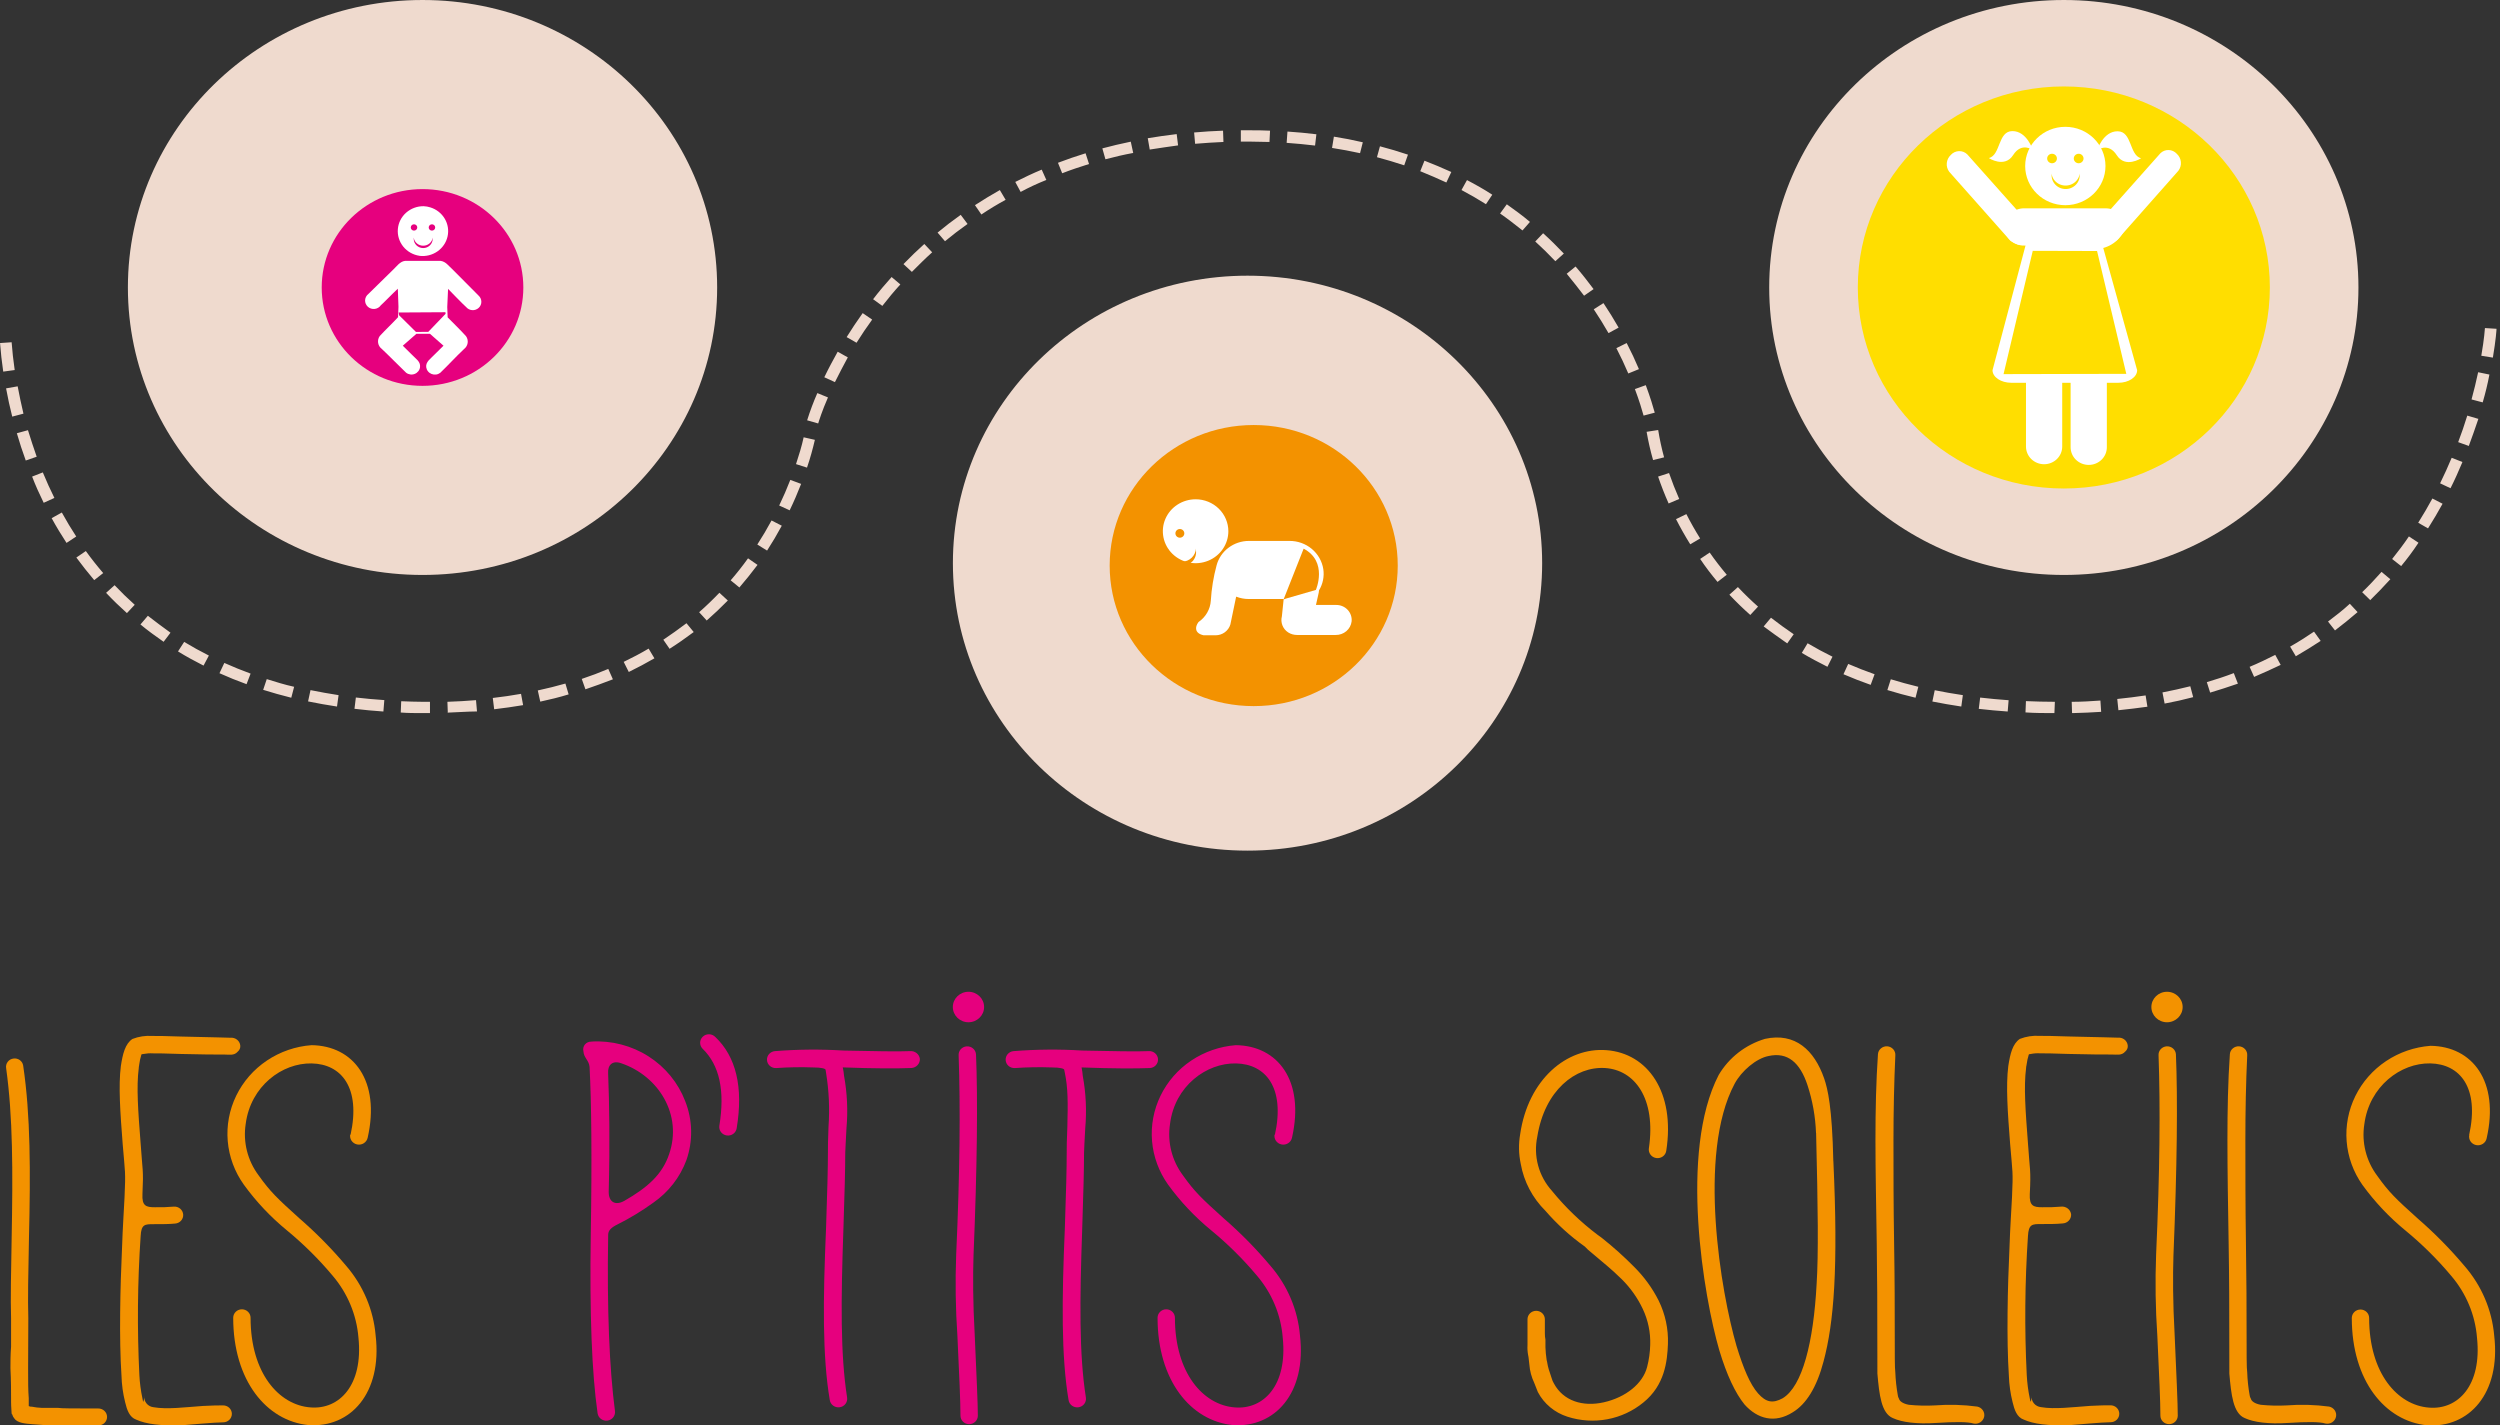 <svg fill="none" height="65" width="114" xmlns="http://www.w3.org/2000/svg" xmlns:xlink="http://www.w3.org/1999/xlink"><rect width="100%" height="100%" fill="#333333" stroke="none"/><clipPath id="a"><path d="m0 0h114v65h-114z"/></clipPath><g clip-path="url(#a)"><path d="m19.267 26.218c7.42 0 13.435-5.869 13.435-13.109 0-7.24-6.015-13.109-13.435-13.109s-13.435 5.869-13.435 13.109c0 7.24 6.015 13.109 13.435 13.109zm37.62 12.571c7.42 0 13.435-5.869 13.435-13.109s-6.015-13.109-13.435-13.109-13.435 5.869-13.435 13.109 6.015 13.109 13.435 13.109zm37.224-12.571c7.419 0 13.434-5.869 13.434-13.109 0-7.24-6.015-13.109-13.434-13.109-7.42 0-13.435 5.869-13.435 13.109 0 7.24 6.015 13.109 13.435 13.109z" fill="#efdace"/><path d="m94.111 22.276c5.188 0 9.394-4.104 9.394-9.167 0-5.063-4.206-9.167-9.394-9.167s-9.395 4.104-9.395 9.167c0 5.063 4.206 9.167 9.395 9.167z" fill="#ffde00"/><path d="m19.267 17.595c2.539 0 4.597-2.008 4.597-4.486s-2.058-4.486-4.597-4.486-4.597 2.008-4.597 4.486 2.058 4.486 4.597 4.486z" fill="#e6007e"/><path d="m93.681 32.517c-.446 0-.892 0-1.319-.031l.021-.515c.427.021.868.028 1.319.031zm-74.417 0c-.335 0-.665 0-.99-.026l.021-.515c.319.015.644.023.974.026h.338v.515zm75.222 0-.016-.515h.045c.425 0 .85-.028 1.264-.057l.034.515c-.42.028-.852.046-1.288.057zm-74.066 0-.018-.515c.441-.015.879-.039 1.304-.075l.045.515c-.446.003-.902.039-1.341.054zm71.131-.072c-.449-.031-.892-.072-1.319-.121l.063-.515c.422.049.86.09 1.298.121zm-74.068 0c-.446-.031-.892-.072-1.319-.124l.063-.515c.422.049.86.09 1.298.118zm79.117-.057-.053-.515c.435-.044.871-.098 1.293-.162l.082.515c-.433.059-.876.116-1.322.16zm-74.066-.046-.063-.515c.435-.049.868-.113 1.288-.188l.095.515c-.43.072-.874.136-1.319.188zm66.901-.124c-.443-.067-.884-.142-1.319-.229l.108-.515c.417.085.847.16 1.282.224zm-74.068 0c-.443-.067-.884-.144-1.319-.234l.111-.515c.417.085.847.162 1.28.229zm83.341-.129-.1-.515c.43-.082.855-.178 1.269-.281l.132.497c-.423.113-.861.211-1.301.293zm-74.071-.09-.114-.515c.425-.09.85-.198 1.259-.314l.148.494c-.42.129-.86.237-1.293.33zm62.711-.183c-.435-.103-.868-.221-1.285-.35l.158-.492c.406.126.829.239 1.254.343zm-74.066 0c-.435-.108-.868-.229-1.282-.36l.164-.489c.404.126.823.258 1.248.35zm87.505-.219-.156-.492c.417-.124.832-.258 1.23-.412l.187.481c-.414.142-.839.283-1.266.409zm-74.087-.152-.172-.487c.412-.137.821-.291 1.209-.456l.211.474c-.409.157-.829.314-1.254.456zm58.602-.216c-.422-.147-.839-.312-1.24-.484l.216-.471c.388.167.792.327 1.203.471zm-74.06-.031c-.42-.152-.834-.319-1.235-.5l.222-.469c.388.175.792.337 1.198.487zm91.551-.319-.211-.471c.398-.167.791-.353 1.169-.546l.248.456c-.396.188-.803.376-1.212.548zm-74.121-.237-.232-.461c.388-.188.773-.389 1.137-.605l.264.443c-.369.214-.765.425-1.169.623zm54.659-.237c-.398-.198-.792-.409-1.169-.633l.264-.44c.364.216.747.422 1.135.613zm-74.05-.054c-.398-.201-.792-.417-1.164-.646l.28-.435c.362.219.742.43 1.127.623zm95.412-.42-.264-.446c.372-.211.739-.443 1.09-.682l.303.422c-.367.239-.744.476-1.129.698zm-74.153-.335-.293-.425c.356-.237.707-.489 1.056-.752l.33.402c-.372.276-.734.533-1.106.767zm50.957-.258c-.369-.258-.731-.515-1.074-.772l.333-.399c.333.258.681.515 1.037.754zm-74.037-.072c-.367-.258-.726-.515-1.056-.79l.338-.397c.33.258.676.515 1.032.772zm99.019-.515-.322-.409c.341-.258.676-.515.995-.811l.354.381c-.343.293-.689.577-1.04.842zm-74.248-.451-.351-.384c.319-.278.628-.577.924-.886l.385.353c-.317.322-.639.628-.971.919zm47.582-.258c-.333-.293-.652-.605-.953-.924l.388-.348c.29.309.599.608.918.891zm-74.026-.085c-.327-.293-.647-.603-.95-.924l.388-.348c.293.309.602.61.918.893zm102.302-.587-.375-.366c.304-.293.602-.608.884-.927l.401.335c-.306.335-.612.657-.923.96zm-74.367-.577-.404-.33c.277-.319.544-.657.792-1.004l.433.299c-.272.36-.549.708-.834 1.038zm44.597-.258c-.282-.335-.551-.688-.792-1.048l.435-.291c.243.35.507.69.778 1.012zm-74.023-.082c-.282-.332-.557-.682-.815-1.03l.433-.296c.248.345.515.682.792 1.004zm105.202-.636-.417-.327c.264-.33.528-.677.765-1.03l.436.288c-.24.366-.504.721-.787 1.061zm-74.519-.711-.446-.276c.23-.355.449-.724.649-1.097l.467.239c-.208.386-.433.767-.67 1.133zm42.096-.286c-.232-.371-.449-.757-.649-1.148l.472-.229c.193.379.404.752.628 1.11zm-74.042-.064c-.237-.363-.467-.742-.678-1.128l.464-.258c.206.376.427.744.657 1.094zm107.685-.662-.448-.258c.224-.358.443-.729.646-1.105l.465.239c-.206.376-.431.757-.663 1.123zm-74.709-.824-.478-.219c.182-.379.354-.772.507-1.169l.493.183c-.158.407-.333.814-.522 1.205zm40.08-.312c-.179-.402-.34-.814-.48-1.226l.499-.162c.137.397.293.793.464 1.182zm-74.097-.031c-.19-.386-.372-.788-.528-1.195l.488-.191c.164.397.34.788.528 1.164zm109.751-.664-.475-.224c.187-.379.364-.772.528-1.164l.491.193c-.169.404-.351.816-.544 1.195zm-74.944-.94-.501-.16c.137-.417.264-.827.348-1.223l.512.116c-.095.409-.211.837-.359 1.267zm-35.625-.324c-.148-.404-.285-.824-.406-1.244l.507-.139c.121.407.264.816.398 1.21zm74.206-.021c-.121-.424-.22-.854-.295-1.288l.528-.082c.067.42.157.836.269 1.246zm37.209-.639-.497-.178c.151-.397.291-.803.415-1.21l.506.149c-.142.417-.285.834-.438 1.239zm-75.28-1.03-.504-.144c.132-.421.287-.836.465-1.241l.485.198c-.28.639-.409 1.069-.446 1.187zm-36.752-.312c-.106-.42-.201-.85-.28-1.288l.528-.093c.077.417.169.837.264 1.246zm74.39-.046c-.071-.258-.198-.685-.396-1.21l.496-.178c.203.546.335.984.409 1.254zm38.264-.603-.509-.134c.111-.409.214-.827.301-1.241l.514.106c-.079.427-.184.85-.306 1.269zm-75.145-.927-.478-.219c.187-.391.393-.772.61-1.164l.462.258c-.203.366-.393.747-.586 1.125zm36.184-.391c-.165-.39-.347-.775-.544-1.156l.47-.232c.203.391.391.79.559 1.19zm-74.103-.085c-.066-.448-.113-.888-.145-1.303l.528-.036c.029.402.077.829.14 1.267zm113.528-.639-.528-.085c.135-.772.166-1.257.166-1.262l.528.033c.003.021-.029.505-.166 1.313zm-74.617-.677-.451-.258c.23-.371.478-.739.731-1.094l.433.296c-.245.335-.486.693-.713 1.056zm34.29-.44c-.211-.368-.438-.736-.673-1.087l.443-.281c.24.36.475.737.691 1.118zm-33.113-1.241-.422-.304c.264-.348.554-.688.844-1.012l.399.337c-.282.309-.559.641-.821.979zm31.999-.464c-.264-.345-.528-.68-.792-1.002l.404-.33c.285.33.559.677.821 1.03zm-30.653-1.087-.383-.355c.306-.317.625-.626.95-.917l.359.379c-.317.283-.628.595-.926.894zm29.342-.487c-.293-.312-.602-.613-.916-.899l.359-.376c.325.293.641.605.945.927zm-27.832-.911-.338-.394c.34-.281.694-.554 1.056-.809l.311.415c-.354.25-.697.515-1.029.788zm26.334-.492c-.327-.258-.673-.533-1.021-.772l.306-.42c.361.258.718.515 1.056.803zm-24.674-.726-.293-.427c.367-.239.75-.471 1.135-.688l.264.445c-.377.203-.747.427-1.106.669zm23.009-.471c-.361-.229-.736-.445-1.116-.646l.251-.453c.393.206.792.43 1.153.667zm-21.219-.559-.245-.456c.393-.198.792-.389 1.206-.561l.211.471c-.396.157-.792.34-1.172.546zm19.412-.43c-.388-.18-.792-.353-1.19-.515l.193-.479c.417.16.829.337 1.224.515zm-17.517-.42-.193-.479c.409-.157.834-.301 1.259-.433l.158.489c-.414.129-.837.27-1.224.422zm15.596-.363c-.404-.134-.821-.258-1.243-.371l.137-.497c.433.113.863.242 1.277.381zm-13.625-.276-.14-.497c.422-.113.858-.216 1.296-.306l.111.515c-.425.077-.85.178-1.267.288zm11.611-.278c-.417-.09-.845-.173-1.277-.239l.084-.515c.441.07.881.154 1.319.257zm-9.59-.167-.09-.515c.43-.072.874-.136 1.319-.188l.063.515c-.412.062-.858.116-1.28.188zm7.539-.18c-.422-.051-.86-.093-1.296-.124l.037-.515c.446.028.892.072 1.319.124zm-5.47-.082-.045-.515c.433-.039.879-.067 1.319-.082l.018.515c-.417.018-.855.046-1.28.082zm3.391-.082c-.309 0-.623-.018-.942-.018h-.364v-.515h.369c.327 0 .649 0 .963.018z" fill="#efdace"/><path d="m1.282 62.386c0 .577 0 1.043.029 1.373v.358c.043.023.091.033.14.028.148.03.298.048.449.054h.739c.14.028.76.028 1.847.028.105 0 .206.041.28.113.074.072.116.171.116.273 0 .102-.042.201-.116.273-.074.072-.175.113-.28.113h-1.847c-.478 0-.871-.028-1.151-.054-.338-.028-.705-.054-.844-.276-.04-.048-.069-.105-.084-.165-.011-.011-.02-.023-.025-.038-.005-.014-.007-.03-.004-.045v.165c0-.258-.026-.409-.026-.657v-.165c0-.33 0-.796-.029-1.373 0-.273 0-.603.029-.986v-1.288c-.029-.904 0-2.111.026-3.646.058-3.072.058-5.541-.251-7.761-.009-.051-.007-.102.005-.152.012-.05.035-.097.066-.138.031-.041.071-.076.116-.102s.096-.042.148-.049c.102-.014.205.012.288.071.082.06.138.149.153.248.338 2.276.338 4.828.264 7.897-.029 1.563-.058 2.771-.029 3.62zm5.185-14.314c-.029.026-.029.026-.029.054-.039.125-.067.254-.084.384 0 .054-.026.111-.026.193-.113.85-.029 1.975.084 3.427.084 1.262.14 1.179.084 2.317-.029.548.166.603.562.603.291.007.581-.003.871-.028.105-.007.209.027.288.094s.128.163.136.265-.027.203-.096.281-.167.125-.272.132c-.28.028-.591.028-.984.028-.393 0-.562 0-.588.548-.143 2.109-.162 4.224-.058 6.334.018.36.066.718.142 1.071.006.046.015.091.026.137.029.028.058-.165.058-.258-.007.061-.002.122.015.181s.046.114.085.162.087.088.142.117c.055.03.115.048.177.055.62.108 1.433 0 2.248-.057.422-.026.731-.026.929-.026.105 0 .206.041.28.113s.116.171.116.273-.042.201-.116.273c-.074.072-.175.113-.28.113-.367 0-1.546.108-1.911.136-.929.028-1.604-.054-2.053-.258-.309-.108-.422-.438-.507-.796-.099-.395-.155-.799-.166-1.205-.113-1.674-.058-4.061.026-5.868.029-.906.084-1.648.113-2.276.055-1.208.026-1.071-.084-2.415-.113-1.452-.198-2.66-.084-3.564.084-.548.195-1.015.528-1.236.286-.111.593-.158.9-.137.198 0 .647 0 1.348.028 1.377.026 2.111.054 2.222.054.054-.005.108-0.0.159.015.052.015.1.04.141.073.042.033.076.074.102.12s.041.097.046.149c.005.051-.003.103-.022.15-.02.048-.051.09-.091.123-.166.193-.364.136-.618.136-.364 0-1.04 0-1.966-.026-.705-.028-1.124-.028-1.293-.028-.141-.009-.283.001-.422.028z" fill="#f39200"/><path d="m15.984 51.757c.478-2.168-.422-3.237-1.771-3.265-1.349-.028-2.781 1.032-3.008 2.75-.131.832.082 1.68.591 2.359.528.742.845 1.043 1.847 1.947.77.667 1.484 1.392 2.138 2.168.776.898 1.248 2.009 1.348 3.18.309 2.634-1.153 4.223-3.064 4.087-1.911-.191-3.431-2.029-3.431-4.893 0-.102.042-.201.116-.273.074-.072.175-.113.28-.113.105 0 .206.041.28.113.074.072.116.171.116.273 0 2.523 1.293 3.978 2.726 4.087 1.319.111 2.417-1.014 2.193-3.18-.084-1.041-.497-2.031-1.182-2.832-.627-.748-1.323-1.437-2.079-2.06-.744-.61-1.405-1.311-1.966-2.086-.419-.586-.672-1.27-.733-1.982-.061-.712.072-1.427.386-2.073.314-.646.797-1.199 1.401-1.604.604-.405 1.306-.647 2.036-.701 1.911.026 3.148 1.617 2.557 4.223-.022.102-.086.192-.176.249s-.2.077-.305.055c-.105-.022-.197-.084-.255-.171s-.079-.195-.056-.297z" fill="#f39200"/><path d="m26.972 47.495c.916-.053 1.826.183 2.595.672.769.489 1.357 1.206 1.678 2.045.342.862.361 1.814.056 2.688-.29.785-.819 1.464-1.517 1.947-.515.372-1.06.703-1.631.989-.28.137-.42.273-.42.466-.058 3.427.055 6.087.309 8.037.015.102-.013.206-.077.289-.064.083-.159.137-.264.151-.052.007-.105.004-.156-.009-.051-.013-.099-.035-.14-.066-.085-.062-.14-.155-.155-.257-.264-1.836-.367-4.553-.311-8.145.058-3.51.029-6.09-.055-7.653-.026-.301-.264-.409-.28-.713-.014-.053-.015-.109-.003-.162.012-.054.037-.104.072-.146s.081-.076.132-.099c.051-.022.107-.033.164-.03zm1.491 7.267c1.056-.603 1.742-1.205 2.05-2.137.618-1.784-.478-3.566-2.193-4.143-.393-.137-.618.082-.589.469.055 1.37.084 3.18.026 5.407 0 .461.309.626.705.404zm4.146-7.485c.958.904 1.293 2.302.984 4.169-.015.102-.071.195-.156.257-.085.062-.192.089-.296.074-.105-.015-.2-.069-.263-.152-.064-.083-.091-.187-.076-.289.264-1.617 0-2.771-.76-3.51-.037-.036-.066-.079-.086-.127-.02-.047-.03-.098-.03-.149.001-.103.043-.202.118-.275.075-.073.177-.113.283-.113.106 0.0.207.042.282.115zm5.038 1.509c0-.057-.195-.111-.562-.111-.562-.021-1.125-.011-1.686.028-.052.004-.104-.003-.154-.019-.049-.016-.095-.042-.135-.075-.039-.033-.071-.074-.095-.119-.023-.045-.037-.095-.041-.146-.004-.051.003-.102.019-.15.017-.048.043-.093.077-.131.034-.038.076-.07.122-.092.047-.023.097-.036.149-.04 1.038-.082 2.08-.091 3.119-.026 1.433.026 2.446.054 3.035.026.108-.01.216.022.301.089.085.067.139.164.15.269.004.105-.036.208-.11.285s-.176.123-.284.127c-.646.026-1.689.026-3.122-.028.028.127.047.255.058.384.144.787.182 1.59.111 2.387-.026.574-.056.96-.056 1.123 0 .713-.029 1.867-.084 3.484-.114 3.237-.14 5.704.169 7.679.015.102-.012.206-.076.289s-.158.138-.263.152-.212-.012-.296-.074c-.085-.062-.141-.154-.156-.257-.338-2.003-.311-4.553-.169-7.843.056-1.62.085-2.771.085-3.43 0-.219 0-.603.026-1.179.059-.824.022-1.651-.111-2.467zm6.859-.713c.084 2.029.055 5.101-.114 9.188-.029.904-.029 2.111.055 3.62.084 1.89.142 3.126.142 3.675 0 .102-.042.201-.116.273-.074.072-.175.113-.28.113s-.206-.041-.28-.113c-.074-.072-.116-.171-.116-.273 0-.631-.055-1.839-.14-3.649-.084-1.232-.102-2.468-.055-3.703.169-3.729.195-6.746.111-9.077-.004-.051.003-.102.019-.15.017-.048.043-.093.077-.131.069-.077.167-.125.272-.132.105-.007.209.027.288.094.08.067.128.163.136.265zm4.024.713c0-.057-.198-.111-.562-.111-.562-.021-1.125-.011-1.686.028-.105.007-.209-.026-.288-.093-.08-.067-.129-.162-.136-.265-.008-.102.027-.204.095-.281.069-.078.166-.126.271-.133 1.039-.082 2.082-.091 3.122-.026 1.433.026 2.444.054 3.035.026.052-.004.104.003.154.019.049.016.095.042.134.075.039.033.072.074.095.119.023.045.037.095.041.146.004.051-.003.102-.019.15-.017.048-.043.093-.077.131-.034.038-.076.07-.122.092-.047.023-.097.036-.149.04-.646.026-1.686.026-3.119-.028.027.127.046.255.055.384.145.787.183 1.59.113 2.387-.029.574-.055.961-.055 1.123 0 .713-.029 1.867-.084 3.484-.114 3.237-.142 5.704.169 7.678.015.102-.012.206-.076.289-.064.083-.158.138-.263.152-.105.015-.212-.012-.296-.074-.085-.062-.141-.154-.156-.257-.335-2.003-.309-4.553-.169-7.843.058-1.62.085-2.771.085-3.43 0-.219 0-.603.029-1.179.029-1.123.029-1.782-.114-2.467zm9.603 2.971c.478-2.168-.422-3.237-1.771-3.265-1.349-.028-2.792 1.032-3.008 2.75-.131.832.082 1.68.591 2.359.528.742.844 1.043 1.847 1.947.77.666 1.483 1.391 2.135 2.168.778.897 1.251 2.009 1.351 3.18.309 2.634-1.153 4.223-3.064 4.087-1.913-.191-3.43-2.029-3.43-4.893 0-.102.042-.201.116-.273.074-.072.175-.113.28-.113s.206.041.28.113c.074.072.116.171.116.273 0 2.523 1.293 3.978 2.726 4.087 1.319.111 2.417-1.014 2.19-3.18-.082-1.041-.494-2.031-1.18-2.832-.627-.748-1.323-1.437-2.079-2.06-.745-.61-1.407-1.311-1.969-2.086-.418-.586-.67-1.27-.731-1.982s.073-1.427.387-2.073c.314-.645.797-1.199 1.401-1.603s1.306-.647 2.036-.702c1.911.026 3.148 1.617 2.557 4.223-.011.051-.032.099-.062.142-.03.043-.069.079-.113.107s-.094.048-.147.057c-.052.009-.106.009-.158-.002-.052-.011-.101-.032-.145-.061-.044-.029-.081-.067-.11-.11-.029-.043-.049-.092-.059-.143-.01-.051-.009-.103.002-.154z" fill="#e6007e"/><path d="m69.962 63.061c-.127-.266-.203-.552-.224-.845-.026-.17-.026-.312-.055-.422-.028-.149-.038-.302-.029-.453v-1.182c0-.102.042-.201.116-.273.074-.072.175-.113.28-.113s.206.041.28.113c.074.072.116.171.116.273v.649c0.0.094.009.188.026.281v.337c.007.198.025.396.055.592.029.085.029.17.058.281.023.096.051.19.084.283l.085.258c.024.09.061.177.111.258.422.772 1.293 1.069 2.277.845s1.771-.845 1.966-1.607c.086-.331.134-.67.142-1.012.019-.563-.097-1.123-.338-1.635-.236-.501-.559-.958-.955-1.352-.264-.258-.478-.451-.676-.618l-.702-.592c-.112-.085-.215-.18-.309-.283-.665-.472-1.269-1.02-1.8-1.633-.589-.585-.982-1.331-1.124-2.14-.095-.445-.104-.904-.026-1.352.364-2.508 2.135-3.971 3.935-3.832 1.881.142 3.146 1.916 2.726 4.591-.008.051-.025.1-.052.143-.027.044-.062.082-.105.113-.042.031-.09.053-.141.065-.051.013-.104.015-.156.008-.052-.007-.102-.025-.147-.051s-.085-.061-.116-.102c-.031-.041-.054-.088-.067-.138-.013-.05-.016-.101-.008-.152.335-2.281-.649-3.577-1.998-3.662s-2.752 1.014-3.09 3.129c-.092.435-.079.886.037 1.316s.334.827.635 1.161c.608.746 1.306 1.418 2.079 2.001.114.082.198.139.227.167.503.402.982.831 1.433 1.288.457.453.837.975 1.124 1.545.301.615.446 1.291.422 1.972-.029.788-.142 1.885-1.124 2.675-.472.387-1.037.649-1.642.762-.605.113-1.23.073-1.815-.116-.585-.187-1.071-.591-1.351-1.125zm13.64-10.109c.224 4.856.029 7.352-.449 9.133-.309 1.179-.792 1.947-1.407 2.317-.815.515-1.602.304-2.193-.355-.42-.515-.813-1.344-1.151-2.469-.705-2.413-1.847-9.049-.029-12.561.466-.789 1.22-1.377 2.111-1.645 1.377-.301 2.248.515 2.697 1.802.166.487.364 1.311.419 3.777zm-.792-1.288c-.026-.746-.159-1.484-.393-2.194-.338-1.014-.9-1.509-1.771-1.316-.562.108-1.238.685-1.546 1.262-1.715 3.208-.618 9.543.084 11.956.309 1.014.618 1.756.984 2.168s.673.466 1.124.219c.9-.548 1.404-2.552 1.546-5.212.087-1.37.061-3.443-.024-6.883zm2.795 8.94c0-.878 0-2.194-.026-3.922-.026-1.728-.058-3.291-.058-4.689s.029-2.688.114-3.922c.007-.102.056-.198.136-.265.079-.067.183-.101.288-.094.105.007.203.055.272.132s.104.179.096.281c-.056 1.233-.085 2.523-.085 3.893s0 2.935.029 4.663c.029 1.728.029 3.044.029 3.922 0 1.151 0 1.802.026 1.975.014.35.052.698.113 1.043.006.057.025.113.055.162.029.111.169.222.451.276.392.039.786.049 1.18.028.647-.05 1.297-.032 1.94.054.105.022.197.084.255.171s.079.195.056.297c-.022.102-.086.192-.176.249-.09.057-.2.077-.305.055-.264-.082-.845-.082-1.715-.026-.871.057-1.546-.028-1.966-.222-.528-.219-.62-1.069-.705-2.029zm6.927-12.532c-.029.026-.029.026-.029.054-.039.125-.068.254-.084.384 0 .054-.029.111-.029.193-.111.85-.026 1.975.085 3.427.084 1.262.142 1.179.084 2.317-.026.548.169.603.562.603.291.007.583-.003.874-.028.108-.01.216.022.3.089.084.067.138.164.149.269.002.052-.007.104-.026.153-.019.049-.047.093-.084.131-.037.038-.08.069-.129.09-.049.021-.101.033-.155.035-.282.028-.591.028-.984.028s-.562 0-.591.548c-.141 2.109-.16 4.224-.055 6.335.019.36.065.718.14 1.071.007.046.017.092.029.137.029.028.055-.165.055-.258-.007.061-.002.122.016.181.017.059.047.114.086.162s.088.088.143.117.115.048.178.055c.618.108 1.433 0 2.248-.057.422-.026.731-.026.929-.026.105 0 .206.041.28.113.074.072.116.171.116.273 0 .102-.042.201-.116.273-.074.072-.175.113-.28.113-.367 0-1.546.108-1.913.137-.926.028-1.602-.054-2.05-.258-.309-.108-.422-.438-.507-.796-.099-.395-.156-.799-.169-1.205-.111-1.674-.056-4.061.029-5.868.029-.906.084-1.648.114-2.276.055-1.208.026-1.071-.085-2.415-.114-1.452-.198-2.66-.084-3.564.084-.548.195-1.014.528-1.236.286-.111.593-.158.9-.137.195 0 .646 0 1.349.028 1.377.026 2.111.054 2.219.054.054-.006.108-.001.16.014.052.015.1.04.142.073.042.033.077.074.102.121s.042.097.047.15c.005.051-.002.103-.022.15s-.051.09-.091.123c-.169.193-.364.137-.618.137-.367 0-1.04 0-1.969-.026-.702-.028-1.124-.028-1.293-.028-.141-.009-.282 0-.42.028zm6.69 0c.085 2.029.055 5.101-.113 9.188-.029.904-.029 2.111.055 3.62.084 1.89.142 3.126.142 3.675 0 .102-.042.201-.116.273-.074.072-.175.113-.28.113-.105 0-.206-.041-.28-.113-.074-.072-.116-.171-.116-.273 0-.631-.055-1.839-.14-3.649-.084-1.232-.102-2.468-.055-3.703.169-3.729.195-6.746.111-9.077-.004-.051.003-.102.019-.15.017-.048.043-.093.077-.131.069-.077.167-.125.272-.132.105-.007.209.027.288.094.079.067.128.163.136.265zm2.433 12.532c0-.878 0-2.194-.029-3.922-.029-1.728-.055-3.291-.055-4.689s.026-2.688.111-3.922c.003-.051.017-.1.04-.146.024-.045.056-.086.095-.119.04-.033.085-.059.135-.075.049-.016.101-.023.153-.019.052.004.103.017.15.04.046.023.088.054.122.092s.06.083.077.131c.016.048.023.099.019.15-.058 1.233-.084 2.523-.084 3.893s0 2.935.026 4.663c.027 1.728.029 3.044.029 3.922 0 1.151 0 1.802.029 1.975.012.35.049.698.111 1.043.007.057.025.113.056.162.029.111.168.222.451.276.392.039.786.049 1.179.028.647-.05 1.297-.032 1.94.054.105.022.197.084.255.171.059.088.079.195.056.297-.022.102-.085.192-.175.249-.09.057-.2.077-.305.055-.264-.082-.842-.082-1.715-.026-.874.057-1.544-.028-1.966-.222-.528-.219-.618-1.069-.702-2.029zm10.938-8.848c.478-2.168-.422-3.237-1.77-3.265-1.349-.028-2.784 1.043-3.009 2.771-.131.832.082 1.68.592 2.359.527.742.841 1.043 1.847 1.947.769.667 1.483 1.392 2.135 2.168.775.894 1.247 2.002 1.348 3.17.309 2.634-1.153 4.223-3.064 4.087-1.913-.191-3.43-2.029-3.43-4.893 0-.102.042-.201.116-.273.074-.072.175-.113.28-.113s.205.041.28.113c.074.072.115.171.115.273 0 2.523 1.294 3.978 2.729 4.087 1.32.111 2.417-1.014 2.19-3.18-.081-1.041-.494-2.031-1.179-2.832-.627-.748-1.323-1.437-2.08-2.06-.745-.61-1.406-1.311-1.968-2.086-.414-.587-.661-1.271-.718-1.981-.057-.71.08-1.423.395-2.065s.798-1.193 1.4-1.596c.603-.403 1.303-.643 2.031-.698 1.911.026 3.149 1.617 2.557 4.223-.011.051-.032.099-.062.142-.03.043-.069.079-.113.107-.045.028-.095.048-.147.057s-.106.009-.158-.002-.101-.032-.145-.061-.081-.067-.11-.11-.049-.092-.058-.143c-.01-.051-.009-.103.002-.154zm-55.424-19.557c3.627 0 6.568-2.869 6.568-6.409 0-3.54-2.941-6.409-6.568-6.409s-6.568 2.869-6.568 6.409c0 3.54 2.941 6.409 6.568 6.409z" fill="#f39200"/><path d="m54.522 22.768c-.295-.001-.585.085-.831.244-.246.16-.438.387-.551.653-.114.266-.143.559-.086.842s.199.543.408.747c.209.204.475.343.765.4.29.056.59.028.863-.083.273-.11.506-.297.671-.537.164-.24.252-.522.252-.81-.001-.386-.158-.756-.437-1.029-.279-.273-.658-.427-1.054-.428zm5.821 3.185c-.056-.36-.243-.689-.527-.925-.284-.236-.646-.365-1.019-.362h-1.847c-.337 0-.664.11-.931.311s-.457.483-.542.801c-.143.529-.231 1.071-.264 1.617-.013.193-.07.38-.168.548-.097.168-.232.312-.394.423-.174.232-.174.515.235.603h.546c.151-0.0.299-.048.42-.137.121-.089.21-.213.253-.355l.264-1.27c.181.071.375.108.57.108h1.597l-.082.79c-.036.136-.027.28.024.412s.144.244.264.322c.123.078.267.118.414.116h1.75c.178.003.351-.058.486-.172.135-.114.221-.273.242-.446.009-.095-.001-.191-.032-.281-.031-.091-.08-.174-.146-.245-.066-.071-.146-.128-.235-.166-.089-.039-.186-.059-.284-.059h-.929l.127-.564c.008-.034.013-.068.013-.103.176-.291.245-.631.195-.966z" fill="#fff"/><path d="m58.641 27.295 1.362-.394s.565-1.288-.557-1.882l-.916 2.317" fill="#f39200"/><g fill="#fff"><path d="m94.179 9.357c1.012 0 1.831-.8 1.831-1.787s-.82-1.787-1.831-1.787c-1.011 0-1.831.8-1.831 1.787s.82 1.787 1.831 1.787zm3.275 7.524c0 .317-.385.574-.86.574h-4.877c-.475 0-.858-.258-.858-.574l1.689-6.381c0-.317.385-.572.86-.572h1.417c.475 0 .86.258.86.572z"/><path d="m98.512 6.991c.049-.049.108-.088.173-.114s.135-.038.206-.036c.07.002.14.018.203.048s.12.071.167.123c.107.098.174.23.187.373.014.142-.027.285-.113.4l-2.789 3.154c-.29.196-.62.291-.847.07-.107-.098-.174-.231-.187-.373-.013-.142.028-.285.116-.4zm-5.919 3.286c.087.115.128.258.114.4-.014.142-.081.275-.188.372-.224.221-.554.126-.844-.07l-2.789-3.144c-.087-.115-.127-.258-.113-.4.014-.142.08-.275.187-.373.046-.052.103-.094.167-.123s.133-.046.203-.048c.07-.002.141.01.206.036s.124.065.173.114zm1.444 10.086c0 .214-.087.419-.242.57-.155.151-.365.236-.584.236-.219 0-.429-.085-.584-.236-.155-.151-.242-.356-.242-.57v-4.187c0-.214.087-.419.242-.57.155-.151.365-.236.584-.236.219 0 .429.085.584.236.155.151.242.356.242.57zm2.035.031c0 .214-.087.419-.242.57-.155.151-.365.236-.584.236-.219 0-.429-.085-.584-.236-.155-.151-.242-.356-.242-.57v-4.187c0-.214.087-.419.242-.57.155-.151.365-.236.584-.236.219 0 .429.085.584.236.155.151.242.356.242.57z"/><path d="m96.921 10.351c-.085.266-.247.501-.467.679s-.487.289-.771.32l-3.362-.152c-.118.004-.235-.015-.346-.056-.11-.041-.211-.102-.297-.181-.086-.079-.155-.173-.204-.278-.049-.105-.076-.218-.079-.333.008-.233.109-.453.283-.612s.405-.245.643-.238h3.676c.238-.006.468.08.641.239.173.159.275.379.282.611zm-1.29-3.502s.264-.863.931-.863c.668 0 .528 1.092 1.071 1.231 0 0-.718.471-1.108-.139-.391-.61-.895-.229-.895-.229zm-2.934-.008s-.264-.863-.931-.863c-.668 0-.528 1.092-1.074 1.231 0 0 .72.471 1.108-.139s.897-.229.897-.229z"/></g><path d="m92.694 11.438 2.932.008 1.333 5.601-5.597.013zm2.093-3.994c.122 0 .222-.097.222-.216 0-.119-.099-.216-.222-.216-.122 0-.222.097-.222.216 0 .119.099.216.222.216zm-1.214 0c.122 0 .222-.097.222-.216 0-.119-.099-.216-.222-.216-.122 0-.222.097-.222.216 0 .119.099.216.222.216zm.615 1.017c-.156-0-.306-.055-.423-.156-.117-.1-.193-.239-.212-.39a.709.709 0 0 0 0 .08c0 .166.068.325.188.442.12.117.283.183.453.183s.333-.066.453-.183c.12-.117.188-.276.188-.442a.709.709 0 0 0 0-.08c-.021.152-.099.292-.217.392-.119.101-.272.155-.429.154z" fill="#ffde00"/><path d="m53.802 24.519c.112 0 .203-.089.203-.198s-.091-.198-.203-.198c-.112 0-.203.089-.203.198s.091.198.203.198zm.098 1.097c-.161-.008-.314-.074-.428-.185-.114-.111-.183-.26-.192-.417-.003.029-.003.058 0 .087-.012.087-.004.176.022.26.026.084.071.162.13.228.059.066.133.119.215.155.082.036.171.055.261.055.09 0 .179-.019.261-.055.082-.036.155-.089.215-.155.059-.066.104-.144.13-.228.026-.084.034-.173.022-.26.003-.029.003-.058 0-.087-.009.16-.08.311-.198.422s-.274.176-.439.18z" fill="#f39200"/><path d="m44.162 46.615c.394 0 .713-.311.713-.695 0-.384-.319-.695-.713-.695s-.713.311-.713.695c0 .384.319.695.713.695z" fill="#e6007e"/><path d="m98.816 46.615c.394 0 .713-.311.713-.695 0-.384-.319-.695-.713-.695s-.713.311-.713.695c0 .384.319.695.713.695z" fill="#f39200"/><path d="m19.132 11.667c.288.034.578-.038.814-.202.236-.164.402-.408.463-.684.062-.276.016-.565-.13-.81-.145-.245-.378-.428-.655-.514-.097-.031-.199-.05-.301-.054-.296-.005-.582.101-.802.294s-.355.462-.379.749.064.574.247.8c.183.226.448.376.741.419zm2.689 1.81-1.188-1.195c-.166-.144-.306-.358-.544-.386h-1.618c-.237.028-.372.242-.528.386l-1.145 1.123c-.045.034-.081.078-.107.127-.026.049-.04.104-.043.159-.002.055.008.111.03.162s.054.097.096.135.091.066.145.083c.054.017.111.023.168.016.057-.006.111-.025.159-.054.048-.029.09-.068.122-.114.092-.075.528-.528.773-.754l.029.827-.018.471c-.264.286-.562.564-.834.858-.066.091-.093.203-.076.313.017.11.077.209.168.277.391.368.72.713 1.108 1.084.055.043.121.07.19.08.07.01.141.001.206-.026.065-.026.121-.069.164-.124.042-.055.069-.12.076-.188.029-.258-.211-.386-.356-.548l-.43-.425.62-.543h.618l.618.543-.433.427c-.145.162-.385.301-.356.551.009.068.036.133.079.188.043.055.1.097.165.123.065.026.136.035.206.026.07-.009.136-.037.191-.079.388-.373.691-.713 1.082-1.081.09-.068.15-.167.167-.277.017-.11-.009-.222-.075-.313-.264-.293-.557-.572-.837-.858l-.018-.471.037-.827s.728.752.823.827c.034.041.076.075.124.1.048.024.1.039.154.043.054.004.108-.004.159-.022.051-.018.097-.046.137-.082s.07-.08.091-.129c.021-.049.031-.101.03-.154-.001-.053-.013-.105-.035-.153-.022-.048-.055-.091-.095-.126z" fill="#fff"/><path d="m19.697 10.516c.082 0 .148-.065.148-.144 0-.08-.066-.144-.148-.144s-.148.065-.148.144c0 .08.066.144.148.144zm-.818 0c.082 0 .148-.065.148-.144 0-.08-.066-.144-.148-.144s-.148.065-.148.144c0 .08.066.144.148.144zm.414.688c-.105-0-.206-.038-.285-.106-.079-.068-.129-.161-.143-.263-.001.018-.001.036 0 .054 0 .112.046.219.127.299.081.079.191.124.306.124s.225-.044.306-.124c.081-.079.127-.187.127-.299.001-.018.001-.036 0-.054-.013.103-.065.199-.146.267s-.185.104-.292.102zm1.026 3.105-.008-.072-2.135.013.021.124.77.762.562-.003" fill="#e6007e"/></g></svg>